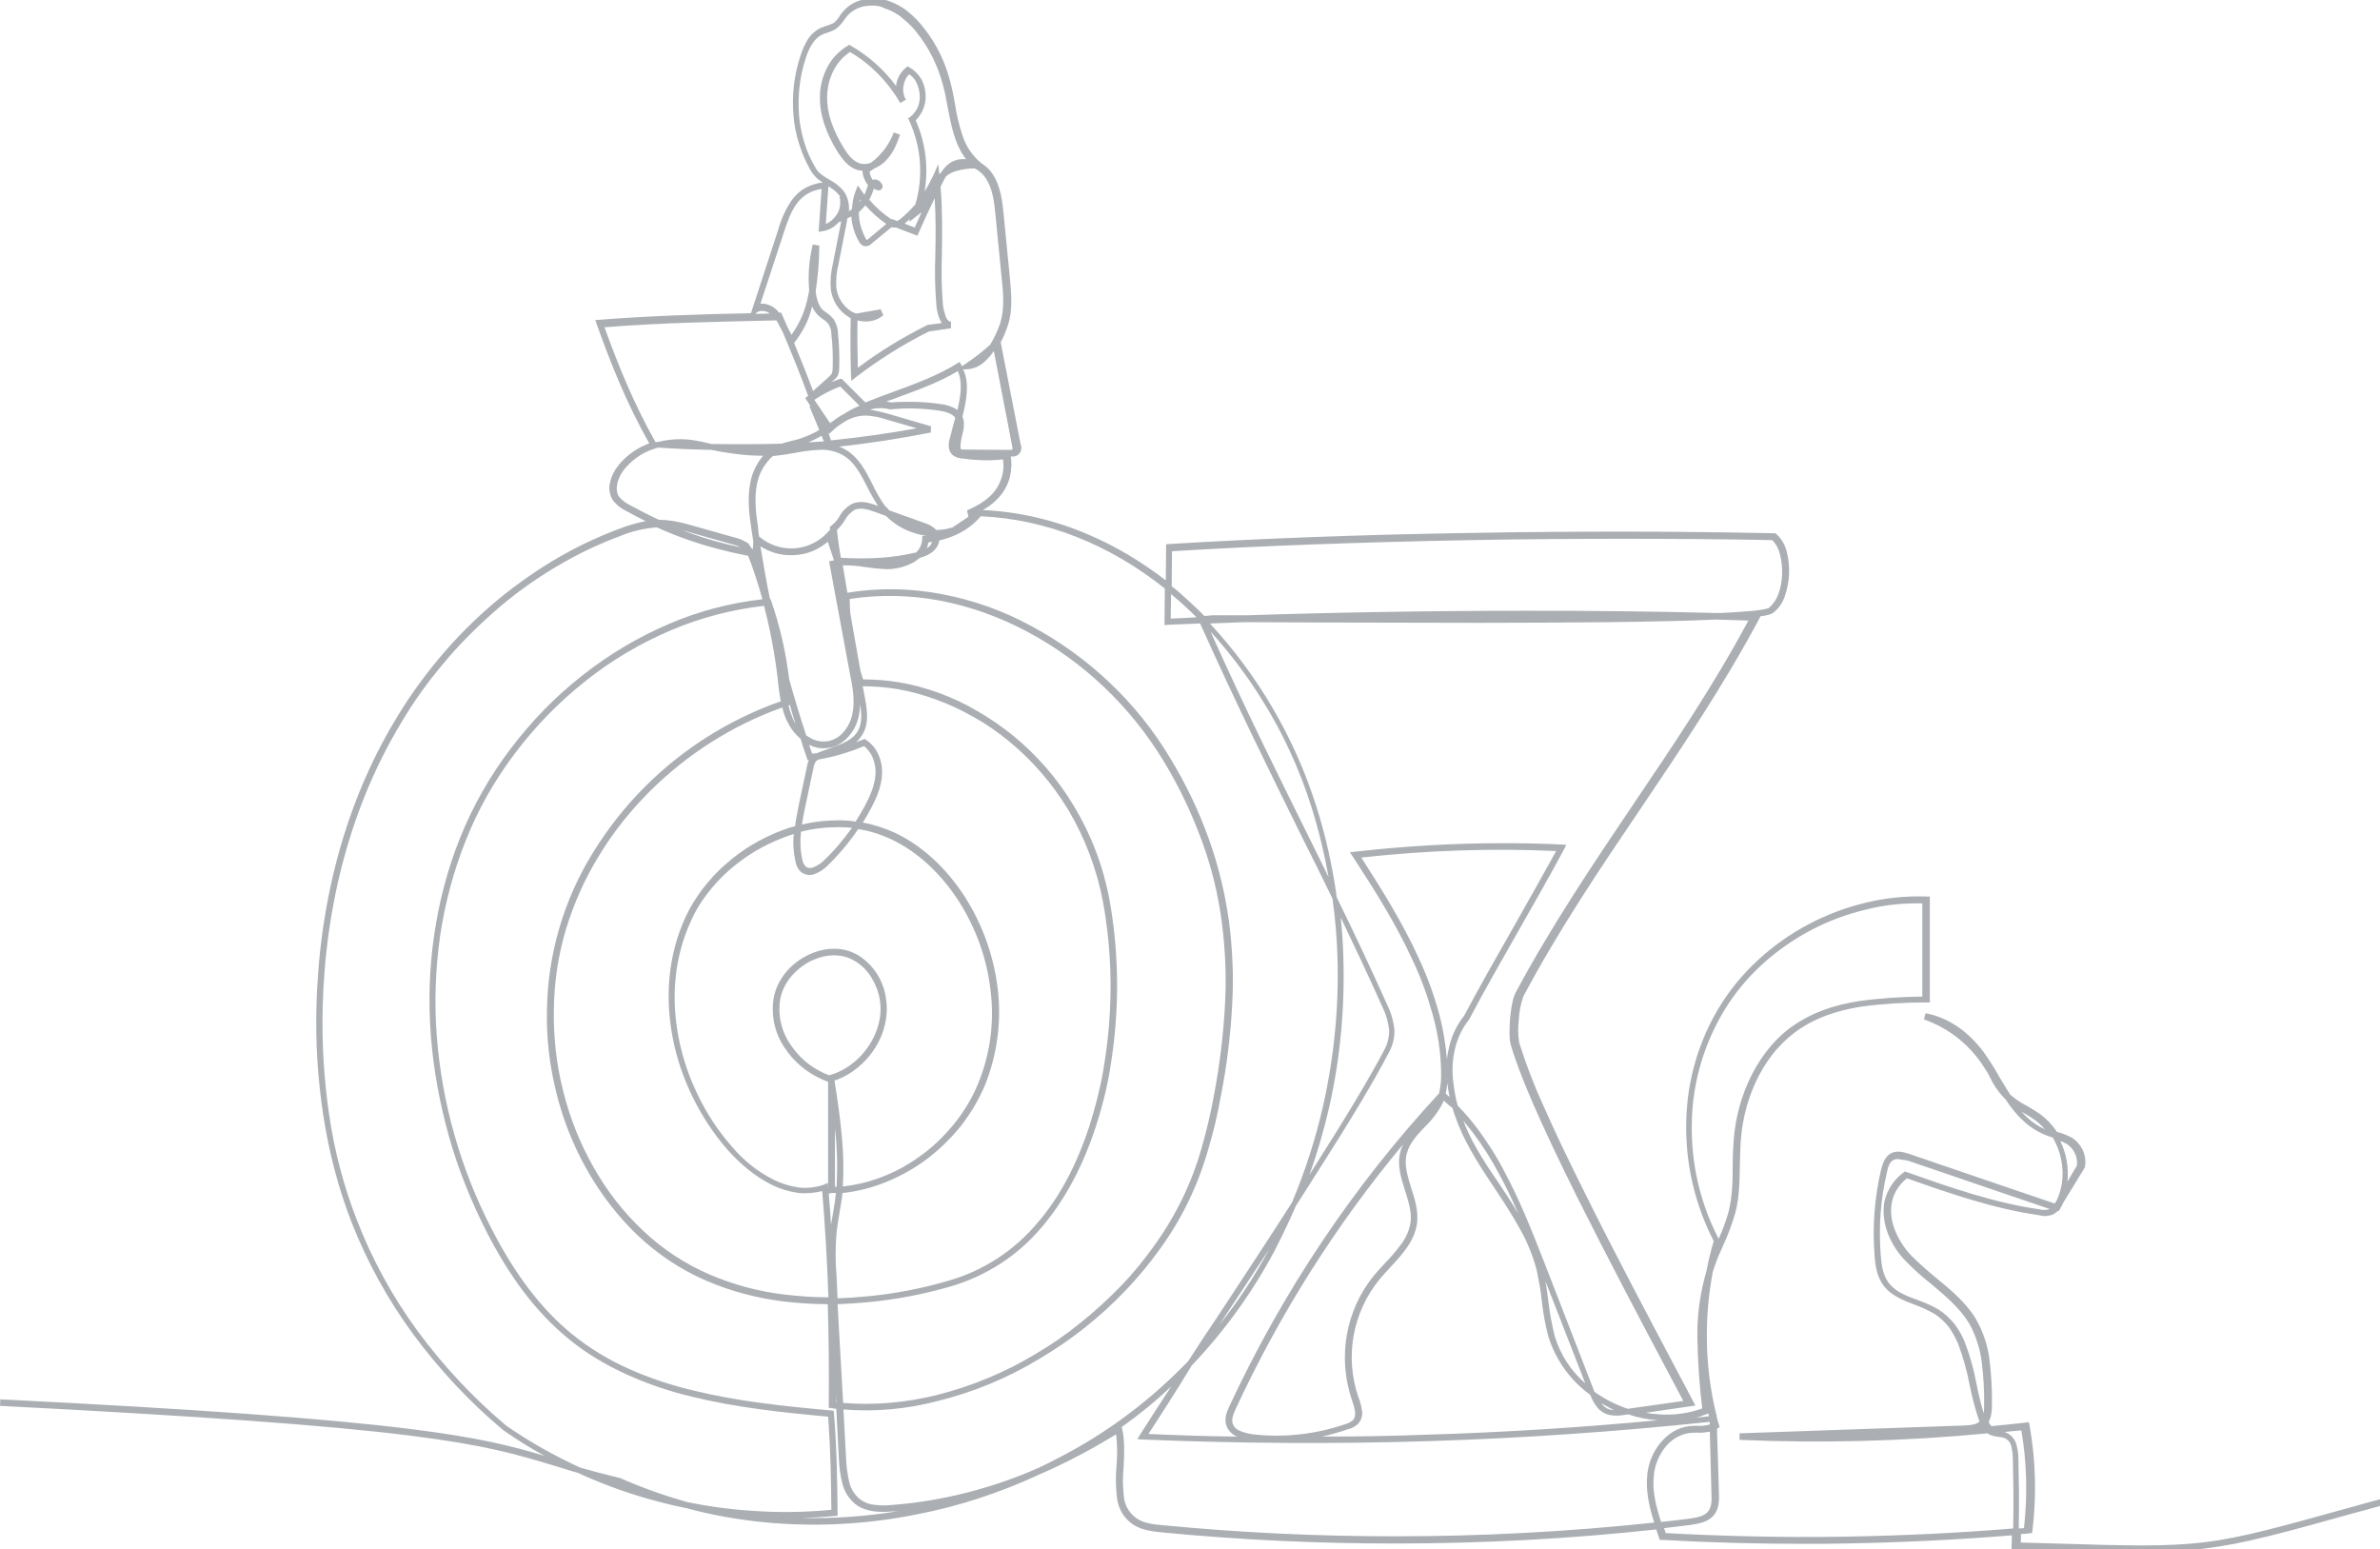 <?xml version="1.0" encoding="UTF-8"?> <!-- Generator: Adobe Illustrator 27.1.1, SVG Export Plug-In . SVG Version: 6.00 Build 0) --> <svg xmlns="http://www.w3.org/2000/svg" xmlns:xlink="http://www.w3.org/1999/xlink" version="1.1" id="Layer_1" x="0px" y="0px" viewBox="0 0 728 473.8" style="enable-background:new 0 0 728 473.8;" xml:space="preserve"> <style type="text/css"> .st0{fill:#ABAFB3;} </style> <path id="Path_305_-_Outline" class="st0" d="M654.7,474.9c-7.1,0-15.6-0.3-26.9-0.6c-3.6-0.1-7.3-0.2-11.5-0.3l-1,0l0-1 c0-1.2,0.1-2.3,0.1-3.4c-17,1.4-34.2,2.2-51.2,2.5c-4.1,0.1-8.1,0.1-12.2,0.1c-14.6,0-29.2-0.4-43.6-1.2l-0.7,0l-0.2-0.6 c-0.3-0.9-0.6-1.7-0.9-2.6c-26.5,2.9-53.2,4.3-79.9,4.3c-23.8,0-47.6-1.1-71.3-3.4c-2.7-0.3-6.1-0.6-8.8-2.4 c-2.7-1.8-4.4-4.6-4.9-7.8c-0.4-3.3-0.5-6.6-0.2-9.9c0.3-3.3,0.3-6.6-0.1-9.9c-7.5,4.6-15.2,8.7-23.3,12.2 c-12,5.6-24.7,9.8-37.7,12.3c-15.4,3.1-31.1,3.9-46.7,2.4c-8-0.8-16-2.2-23.7-4.3c-2.6-0.5-5.2-1.1-7.8-1.8 c-8.7-2.2-17.1-5.2-25.2-8.9l-0.2-0.1c-2.6-0.7-4.9-1.5-7.3-2.2c-11.2-3.4-20.9-6.3-44.1-9.2c-25.3-3.2-65.1-6-125.4-9.1l0.1-2 c60.3,3,100.2,5.9,125.6,9.1c20.9,2.6,30.9,5.2,40.9,8.2c-4.4-2.4-8.6-5-12.7-7.9l0,0l0,0c-10.3-8.6-19.5-18.5-27.5-29.3 c-7.8-10.6-14.2-22.3-19-34.6c-4-10.4-6.8-21.2-8.5-32.3c-1.7-11-2.4-22.2-2.1-33.3c0.8-32.3,9-62.5,24-87.5 c3.9-6.6,8.4-12.9,13.3-18.8c4.9-5.9,10.3-11.4,16.1-16.4c5.8-5,12-9.5,18.6-13.5c6.6-4,13.5-7.3,20.7-10c2.6-1,5.3-1.8,8-2.3 c-2.1-1-4.1-2.1-6.1-3.2c-1.5-0.7-2.7-1.7-3.8-3c-1.1-1.6-1.5-3.7-1-5.6c0.4-1.9,1.3-3.7,2.5-5.2c2.5-3.1,5.7-5.4,9.5-6.8 c-7-12.3-11.9-24.8-16.1-36.5l-0.4-1.2l1.3-0.1c15.4-1.2,31-1.7,46.3-2l8.3-25.4c0.9-3.3,2.3-6.4,4.2-9.2c1.1-1.5,2.5-2.8,4.1-3.7 c1.7-0.9,3.5-1.5,5.4-1.7c-1.5-0.8-2.8-2.1-3.7-3.6c-1.5-2.6-2.7-5.4-3.6-8.3c-0.9-2.9-1.5-5.8-1.7-8.8c-0.5-6,0.2-12.1,2.1-17.9 c0.5-1.7,1.3-3.4,2.2-5c1-1.6,2.4-2.9,4.1-3.7c0.5-0.2,1.1-0.4,1.7-0.6c0.7-0.2,1.4-0.5,2.1-0.8c0.8-0.6,1.5-1.4,2-2.3 c0.3-0.5,0.7-1,1.1-1.4c1.6-1.9,3.9-3.1,6.3-3.6c2.4-0.5,4.9-0.4,7.3,0.4c2.3,0.8,4.4,1.9,6.2,3.4c1.8,1.5,3.5,3.2,4.9,5.1 c3.8,4.8,6.5,10.4,8,16.4c0.6,2.2,1,4.4,1.4,6.6c0.5,3.4,1.3,6.7,2.4,10c1,3,2.8,5.7,5.2,7.8l0.6,0.5c1.2,0.8,2.3,1.7,3.1,2.9 c2.7,3.8,3.2,8.7,3.6,12.6l1.9,19.4c0.4,4.6,1,9.8-0.6,14.6c-0.6,1.8-1.3,3.5-2.2,5.2l6.1,31.2c0.6,1.3,0,2.9-1.3,3.5 c-0.5,0.2-1,0.3-1.6,0.2h-0.1c0.3,1.9,0.2,3.9-0.2,5.9c-0.4,1.9-1.2,3.6-2.3,5.2c-1.6,2.2-3.7,4-6.1,5.3c11.1,0.5,22.1,3.1,32.3,7.5 c8.5,3.6,16.4,8.4,23.7,14l0.1-11l0.9-0.1c27.8-1.7,59.8-2.9,92.5-3.4c15.6-0.3,31.2-0.4,46.5-0.4c15.9,0,31.4,0.2,46.1,0.5l0.3,0 l0.3,0.2c1.6,1.4,2.7,3.3,3.2,5.3c1.2,4.6,1,9.4-0.6,13.9c-0.7,2-1.9,3.7-3.6,5c-0.5,0.3-1.4,0.7-3.8,1l-0.4,0.8 c-10.9,20.4-23.7,39.4-36.1,57.8c-12.4,18.3-25.2,37.3-36,57.6c-0.8,2.3-1.3,4.6-1.4,7c-0.3,2.4-0.3,4.8,0.1,7.2 c2.1,6.7,4.6,13.2,7.5,19.5c3.2,7.3,7.4,16.1,12.5,26.3c9.3,18.8,19.9,38.7,28.3,54.6c1.8,3.3,3.4,6.5,4.9,9.3l0.7,1.3l-15.1,2.2 c1.4,0.3,2.7,0.4,4.1,0.5c4.4,0.3,8.9-0.3,13.1-1.8c-0.9-7.3-1.4-14.6-1.5-22c-0.1-6.8,0.9-13.6,2.8-20.1c0.6-3.1,1.3-6.1,2.2-9.1 c-5.8-11.3-8.7-23.8-8.4-36.5c0.2-12.5,3.8-24.8,10.3-35.4c3.3-5.3,7.3-10.1,11.9-14.3c9.2-8.4,20.5-14.4,32.7-17.3 c6.1-1.5,12.3-2.1,18.6-1.9l1,0l0,32.4l-1,0c-6.7,0-13.4,0.4-20.1,1.3c-7.3,1.2-13.3,3.3-18.2,6.5c-2.8,1.8-5.3,4-7.5,6.5 c-2.2,2.5-4,5.3-5.6,8.3c-3.1,6.1-4.9,12.7-5.4,19.4c-0.2,2.5-0.2,5-0.3,7.5c-0.1,4.9-0.1,10-1.4,14.9c-1,3.4-2.2,6.7-3.7,9.9 c-0.9,2-1.8,4-2.5,6.1c-0.3,0.7-0.5,1.4-0.7,2.1c-2.7,14.4-2.4,29.3,1.1,43.6l0.1,0l0,0.5c0.2,0.9,0.4,1.7,0.7,2.6l0.2,0.7l-0.6,0.4 c-0.1,0-0.1,0.1-0.2,0.1l0.6,19.5c0.1,2,0.1,5-1.6,7c-1.7,2-4.4,2.5-7,2.9c-2.7,0.3-5.4,0.7-8.2,1c0.2,0.5,0.4,1,0.5,1.5 c18.2,1,36.7,1.4,55,1.1c17-0.3,34.3-1.1,51.3-2.5c0.2-8.8,0-15.1-0.1-21.3c0-1.3-0.2-2.6-0.5-3.9c-0.2-1-0.9-1.9-1.9-2.4 c-0.6-0.2-1.3-0.4-1.9-0.4c-0.9-0.1-1.8-0.3-2.6-0.6c-0.3-0.1-0.6-0.3-0.8-0.5c-25.2,2.4-50.6,3.1-75.9,2l0-2l68.7-2.4 c1.9-0.1,3.6-0.2,4.7-1.2c-0.1-0.3-0.2-0.5-0.3-0.8c-1.1-3.4-2-6.8-2.7-10.3c-0.8-4.3-2-8.5-3.5-12.6c-0.8-1.8-1.7-3.6-2.9-5.2 c-1.2-1.6-2.7-2.9-4.3-4c-1.9-1.1-3.9-2-6-2.8c-3.7-1.4-7.4-2.8-9.8-6.1c-1.9-2.7-2.4-5.9-2.6-9.1c-0.7-8.8,0-17.6,2-26.2 c0.5-1.9,1.2-4,3.1-5c1.8-0.9,3.9-0.3,5.7,0.3l28.4,9.7l15.9,5.4c0.1-0.2,0.3-0.4,0.4-0.6l0.3-0.5c0.7-1.6,1.2-3.3,1.5-5 c0.7-4.9-0.3-9.8-2.8-14.1c-0.5-0.1-1.1-0.3-1.6-0.5c-2.7-1-5.1-2.5-7.2-4.4c-2.1-1.9-3.9-4.1-5.4-6.4c-0.1-0.2-0.2-0.4-0.4-0.5 c-0.1-0.1-0.2-0.2-0.3-0.3c-1.8-1.9-3.3-4.1-4.4-6.5c-0.4-0.8-0.9-1.7-1.4-2.4c-4.3-7-10.9-12.4-18.7-15.1l0.5-1.9 c6.8,1.3,12.8,5.3,17.7,11.8c1.8,2.5,3.5,5.2,5,7.9c1,1.7,2.1,3.5,3.2,5.2c1.6,1.4,3.4,2.6,5.2,3.5c1.4,0.8,2.7,1.6,4,2.5 c2,1.5,3.7,3.3,5.1,5.4c1.6,0.4,3.1,1,4.6,1.8c2.9,1.9,4.5,5.3,4,8.7l0,0.2l-0.1,0.2l-6.6,10.8c-0.3,0.7-0.6,1.3-1,1.9l-0.4,0.7 l-0.3-0.1c-0.4,0.4-0.8,0.7-1.3,1c-1.4,0.6-2.9,0.7-4.3,0.3c-14-2-27.5-6.7-40.5-11.3c-2.8,2.2-4.6,5.4-4.8,8.9 c-0.2,2.7,0.4,5.4,1.5,7.8c1.1,2.5,2.7,4.9,4.6,6.9c2.4,2.4,5,4.7,7.7,6.9c4.5,3.7,9.2,7.6,12.2,12.7c2.2,3.9,3.6,8.2,4.1,12.6 c0.5,4.4,0.8,8.8,0.7,13.3c0.1,1.9-0.2,3.8-1,5.5c0.2,0.4,0.5,0.8,0.8,1.2c3.5-0.3,7.1-0.7,10.6-1.1l0.9-0.1l0.2,0.9 c1.9,10.6,2.2,21.5,0.9,32.2l-0.1,0.8l-0.8,0.1c-0.9,0.1-1.7,0.2-2.6,0.2c0,0.8,0,1.7-0.1,2.6c3.7,0.1,7.2,0.2,10.5,0.3 c22.8,0.7,34.3,1,45.8-0.4s23.1-4.7,46.2-11.1c2.4-0.7,5-1.4,7.7-2.1l0.5,1.9c-2.7,0.7-5.2,1.5-7.7,2.1 c-23.2,6.5-34.9,9.7-46.5,11.1C667.5,474.7,661.1,475,654.7,474.9z M343.1,436.5l0.1,0.3c0.9,3.7,0.7,7.8,0.5,11.8 c-0.3,3.1-0.3,6.3,0.1,9.4c0.3,2.7,1.8,5,4,6.5c2.3,1.5,5.4,1.8,7.9,2c23.6,2.3,47.4,3.4,71.1,3.4c26.5,0,52.9-1.4,79.2-4.2 c-1.5-4.7-2.7-9.8-2.1-14.9c0.4-3.5,1.8-6.8,4-9.5c1.1-1.3,2.4-2.5,3.9-3.4c1.5-0.9,3.2-1.5,4.9-1.7c0.9-0.1,1.7-0.1,2.6-0.1 c1.3,0.1,2.5-0.1,3.7-0.4l0-0.8c-28.5,3-57.4,5-86.1,5.9c-29,0.9-58.4,0.7-87.3-0.5l-1.7-0.1l0.9-1.5c2.9-4.6,6.1-9.5,9.5-14.7 C353.4,428.7,348.4,432.7,343.1,436.5z M613.2,438c0.2,0.1,0.5,0.2,0.7,0.3c1.4,0.7,2.5,2,2.9,3.6c0.4,1.4,0.6,2.9,0.6,4.5 c0.1,6.1,0.3,12.4,0.1,21.1l1.6-0.1c1.1-9.9,0.9-20-0.8-29.9C616.6,437.6,614.9,437.8,613.2,438L613.2,438z M523,437.9 c-1.2,0.2-2.5,0.4-3.8,0.3c-0.8,0-1.6,0-2.4,0.1c-2.9,0.4-5.6,2-7.4,4.3c-1.9,2.4-3.2,5.4-3.5,8.5c-0.6,4.9,0.7,9.8,2.2,14.4 c2.9-0.3,5.7-0.6,8.6-1c2.2-0.3,4.5-0.7,5.7-2.1c1.2-1.4,1.2-3.5,1.1-5.7L523,437.9z M245.3,464.3c9.9,0.2,19.8-0.5,29.5-2.1 c-0.6,0.1-1.2,0.1-1.8,0.1c-3.8,0.3-7.8,0.2-10.9-1.9c-2.2-1.6-3.7-3.9-4.4-6.5c-0.7-2.6-1-5.2-1.1-7.8l-0.8-15.2 c-0.5,0-0.9-0.1-1.4-0.2l-0.9-0.1l0-0.9c0.1-10.2,0-20.5-0.3-30.8c-4.4,0-8.9-0.3-13.3-0.8c-8.2-1-16.3-3.1-23.9-6.4 c-7.7-3.3-14.7-8-20.8-13.7c-6.2-5.9-11.4-12.7-15.6-20.1c-4.2-7.4-7.4-15.4-9.4-23.6c-2.1-8.3-3.1-16.8-2.9-25.3 c0.1-8.5,1.4-17,3.8-25.2c2.4-8.2,5.9-16,10.4-23.2c4.5-7.3,9.8-14,15.8-20c11.7-11.7,25.9-20.6,41.5-26.1c-0.3-1.9-0.6-3.8-0.8-5.6 c0-0.4-0.1-0.8-0.1-1.2c-0.9-7.6-2.3-15.1-4.2-22.4c-9.7,1.1-19.3,3.6-28.3,7.4c-9.4,4-18.3,9.2-26.3,15.6 c-8.1,6.4-15.3,13.8-21.5,22c-6.2,8.2-11.3,17.1-15.1,26.7c-3.8,9.5-6.4,19.3-7.9,29.4c-1.4,10.1-1.8,20.3-1,30.5 c0.8,10.2,2.6,20.4,5.4,30.2c2.8,9.9,6.6,19.5,11.3,28.6c7.2,14.1,15.3,24.7,24.6,32.3c5.3,4.3,11.2,7.9,17.5,10.7 c6.3,2.8,12.9,5,19.7,6.6c13.4,3.3,27.6,4.8,42.1,6.1l0.8,0.1l0.1,0.8c0.9,11.4,1,21.1,1.1,30.4l0,0.9l-0.9,0.1 C252.1,464,248.7,464.2,245.3,464.3z M210.5,459.5c6,1.2,12.1,2.1,18.3,2.5c8.5,0.7,17,0.6,25.5-0.2c-0.1-8.8-0.2-17.9-1-28.5 c-14.3-1.3-28.3-2.8-41.6-6.1c-6.9-1.6-13.6-3.9-20-6.8c-6.4-2.9-12.5-6.5-17.9-11c-9.6-7.8-17.8-18.6-25.1-32.9 c-4.7-9.3-8.6-19-11.4-29c-2.8-10-4.7-20.3-5.5-30.6c-0.8-10.3-0.5-20.7,1-30.9c1.5-10.2,4.1-20.3,8-29.9 c3.9-9.7,9.1-18.8,15.4-27.1c6.3-8.3,13.6-15.9,21.8-22.3c8.2-6.5,17.1-11.8,26.7-15.9c9.1-3.9,18.7-6.4,28.5-7.5 c-1-3.7-2.2-7.4-3.5-11.1c-0.3-0.8-0.6-1.5-0.9-2.2c-6.2-1.2-12.4-2.8-18.4-4.9c-3.2-1.1-6.4-2.4-9.5-3.8c-3.7,0.3-7.4,1.1-10.8,2.5 c-7.1,2.6-13.9,5.9-20.4,9.8c-6.5,3.9-12.6,8.3-18.3,13.3c-5.7,5-11.1,10.4-15.9,16.2c-4.9,5.8-9.3,12-13.1,18.5 c-14.8,24.7-22.9,54.6-23.7,86.5c-0.3,11,0.4,22.1,2,33c1.6,10.9,4.4,21.6,8.4,31.9c4.7,12.2,11,23.7,18.7,34.2 c7.9,10.7,17,20.4,27.1,28.9c7.1,4.9,14.7,9.2,22.6,12.8c3.5,1,7.3,2,11.8,3.1l0.1,0l0.1,0C196.3,455,203.3,457.5,210.5,459.5 L210.5,459.5z M258,431.1l0.8,14.9c0.1,2.5,0.4,4.9,1,7.4c0.5,2.2,1.8,4.1,3.6,5.4c1.3,0.9,2.8,1.4,4.4,1.5c1.7,0.2,3.4,0.2,5.2,0 c15.4-1.2,30.5-5.1,44.6-11.3c2.2-1,4.3-2.1,6.4-3.2c13.8-7.1,26.3-16.3,37.3-27.3c0.7-0.7,1.4-1.4,2.1-2.1 c3.1-4.8,6.3-9.7,9.7-14.7c7.4-11.3,15-22.8,22.1-33.9c4-9.5,7.2-19.4,9.5-29.5c3.4-15.1,4.9-30.5,4.4-45.9 c-0.2-5.8-0.7-11.7-1.5-17.5c-3-6.2-6.1-12.5-9.3-18.8c-9.7-19.7-19.8-40-31.2-65.4c-3.3,0.1-6.6,0.3-9.8,0.4l-1.1,0.1l0.1-11.2 c-17.1-13.6-36.4-21.2-56.3-22.1c-2,2.4-4.6,4.3-7.4,5.6c-1.7,0.8-3.5,1.4-5.3,1.8c0,0.1,0,0.1,0,0.2c-0.2,1.1-0.8,2.1-1.6,2.9 c-1.2,1.1-2.7,1.8-4.3,2.2c-0.5,0.4-1.1,0.8-1.6,1.2c-2.6,1.5-5.6,2.3-8.6,2.3c-2.1-0.1-4.1-0.3-6.2-0.6c-2.4-0.4-4.8-0.6-7.2-0.6 c0.5,2.8,0.9,5.6,1.4,8.4c9.6-1.6,19.3-1.4,28.8,0.4c9.6,1.8,18.9,5.1,27.5,9.8c17.5,9.4,32.2,23.3,42.4,40.3 c4.8,7.9,8.8,16.2,11.9,24.9c2.9,8.1,4.9,16.4,6.1,24.9c1.1,8.5,1.5,17.2,1,25.8c-0.5,9.2-1.6,18.4-3.4,27.5c-1,5.7-2.3,11.3-4,16.9 c-3.1,10.8-8,21-14.6,30.1c-3.2,4.5-6.8,8.8-10.6,12.8c-3.9,4.1-8.1,7.9-12.5,11.4c-4.4,3.5-9.1,6.7-14,9.6 c-9.6,5.8-20,10.1-30.9,12.8C277.5,431,267.7,431.9,258,431.1L258,431.1z M441.6,336.6c-0.1,0.3-0.2,0.6-0.3,0.8 c-1.4,2.7-3.2,5.1-5.4,7.2c-2.5,2.6-4.8,5.1-5.6,8.3c-0.9,3.4,0.3,6.9,1.4,10.6c1.1,3.3,2.1,6.7,1.8,10.2c-0.6,5.7-4.5,9.9-8.3,14 c-1.1,1.2-2.3,2.5-3.3,3.7c-8.2,10.1-10.6,23.7-6.4,35.9c0.5,1.3,0.9,2.7,1.1,4.1c0.3,1.5-0.2,3.1-1.3,4.2c-0.8,0.7-1.8,1.3-2.8,1.5 c-2.7,0.9-5.4,1.7-8.1,2.3c10.9,0,21.7-0.2,32.5-0.6c23.3-0.7,46.9-2.2,70.2-4.4c-3.1-0.2-6.1-0.8-9-1.8l-0.7,0.1 c-1.8,0.3-4.4,0.6-6.5-0.4c-2.3-1.1-3.5-3.3-4.5-5.7c-6-4.3-10.4-10.5-12.7-17.5c-1-3.7-1.7-7.5-2.1-11.3c-0.3-3.1-0.9-6.1-1.5-9.1 c-1.2-4.6-3-9.1-5.4-13.2c-2.3-4.2-5.1-8.4-7.8-12.5c-2.5-3.7-5-7.5-7.2-11.5c-1.8-3.2-3.4-6.6-4.6-10.1c-0.3-0.8-0.6-1.7-0.8-2.5 C443.4,338.3,442.5,337.4,441.6,336.6L441.6,336.6z M351.3,438.6c9,0.4,18,0.7,27.1,0.8c-1.7-0.7-2.9-2-3.4-3.8 c-0.5-1.9,0.3-3.9,1.1-5.6c16.3-35,37.9-67.3,64.1-95.6c0.5-2.2,0.7-4.5,0.6-6.8c-0.1-5.9-1-11.7-2.6-17.4 c-1.6-5.7-3.6-11.3-6.2-16.7c-4.9-10.7-11.1-20.6-18.2-31.5l-0.9-1.3l1.6-0.2c15-1.7,30.1-2.6,45.1-2.6c6,0,12,0.1,17.9,0.4l1.6,0.1 l-0.7,1.4c-4.6,8.6-9.5,17.1-14.2,25.4c-5.2,9.1-10.1,17.7-14.7,26.4l0,0.1l-0.1,0.1c-2.1,2.6-3.5,5.6-4.3,8.8 c-0.8,3.3-1,6.7-0.6,10.1c0.3,2.5,0.7,5.1,1.4,7.5c2.2,2.2,4.2,4.6,6.1,7.1c3,4.1,5.8,8.4,8.1,12.9c4.7,8.7,8.3,17.8,12.3,28 l15.2,39.2l0.1,0.3c3.1,2.2,6.6,4,10.2,5.2l17-2.4c-1.3-2.5-2.8-5.2-4.3-8.1c-8.5-16-19-35.9-28.4-54.7 c-11.1-22.3-17.6-37.4-20.1-46.2c-0.5-1.7-0.4-5.2-0.2-7.9c0.1-1.3,0.6-5.9,1.6-7.8c10.9-20.4,23.7-39.4,36.1-57.8 c12.1-17.9,24.6-36.4,35.2-56.2c-3.3-0.1-6.7-0.2-10.1-0.3c-7.9,0.4-18.5,0.6-32.4,0.8c-12.3,0.1-25.9,0.2-39.9,0.2 c-16,0-32.4-0.1-47.7-0.1c-8.4,0-16.5-0.1-23.9-0.1c-3.6,0.1-7.2,0.3-10.7,0.4c14.8,16,25.9,35,32.5,55.8c2.9,9.1,5,18.5,6.3,28 c5.3,10.8,10.4,21.6,15.5,33c1.1,2.2,1.8,4.7,2.1,7.1c0.2,2.5-0.4,5-1.6,7.2c-4.4,8.5-11.5,20.4-21.8,36.5c-2.2,3.4-4.4,7-6.7,10.5 c-2,4.7-4.2,9.2-6.5,13.7c-6.8,12.8-15.4,24.7-25.4,35.2C360,425.2,355.4,432.2,351.3,438.6z M429.2,350 c-20.5,24.6-37.7,51.8-51.2,80.9c-0.7,1.5-1.3,3-1,4.3c0.3,1.1,1.1,2,2.2,2.4c1.3,0.6,2.6,0.9,4,1.1c9.6,1.1,19.4,0,28.6-3.2 c0.7-0.2,1.4-0.6,2-1.1c1.3-1.3,0.6-3.7-0.3-6.3c-4.4-12.9-1.9-27.3,6.7-37.9c1.1-1.3,2.3-2.6,3.4-3.8c1.9-1.9,3.6-4,5.2-6.1 c1.4-2,2.4-4.3,2.7-6.7c0.3-3.1-0.7-6.2-1.7-9.4c-1.2-3.8-2.5-7.7-1.5-11.7C428.5,351.6,428.8,350.8,429.2,350z M522.5,432.3 l-0.7,0.3c-1,0.4-1.9,0.7-2.9,1c1.3-0.1,2.5-0.3,3.8-0.4C522.7,432.8,522.6,432.5,522.5,432.3L522.5,432.3z M580.4,354.5 c-0.4,0-0.9,0.1-1.2,0.3c-1.2,0.6-1.7,2.1-2,3.7c-2,8.4-2.6,17-1.9,25.6c0.2,2.9,0.7,5.9,2.3,8.1c2,2.8,5.3,4.1,8.9,5.4 c2.2,0.8,4.4,1.7,6.4,2.9c1.9,1.2,3.5,2.7,4.9,4.4c1.3,1.7,2.4,3.6,3.2,5.6c1.6,4.2,2.8,8.5,3.6,12.9c0.6,3,1.3,6,2.2,8.9 c0.1-0.8,0.1-1.6,0.1-2.5c0.1-4.3-0.2-8.7-0.7-13c-0.5-4.2-1.8-8.2-3.8-11.9c-2.9-4.8-7.2-8.4-11.7-12.2c-2.8-2.2-5.4-4.5-7.9-7.1 c-2.1-2.2-3.8-4.7-5-7.5c-1.2-2.8-1.8-5.8-1.6-8.8c0.1-2,0.7-3.9,1.7-5.7c1.1-2,2.6-3.7,4.4-5l0.4-0.3l0.5,0.2 c13.1,4.6,26.7,9.4,40.7,11.4c1,0.3,2.1,0.2,3.1-0.1l-15-5.1l-28.4-9.7C582.3,354.8,581.4,354.6,580.4,354.5L580.4,354.5z M489.8,429.2c0.5,0.7,1.1,1.2,1.8,1.6c0.7,0.3,1.4,0.5,2.1,0.5c-0.3-0.1-0.7-0.3-1-0.5C491.8,430.3,490.8,429.8,489.8,429.2 L489.8,429.2z M257.9,429.1c9.6,0.8,19.3-0.1,28.6-2.4c10.7-2.7,20.9-6.9,30.3-12.6c4.8-2.8,9.4-6,13.7-9.5 c4.3-3.4,8.4-7.2,12.3-11.2c3.8-3.9,7.2-8.1,10.4-12.6c6.4-8.9,11.3-18.9,14.3-29.5c1.6-5.5,2.9-11.1,3.9-16.7 c1.7-9,2.8-18.1,3.3-27.3c0.5-8.5,0.1-17-1-25.4c-1.1-8.4-3.1-16.6-6-24.5c-3.1-8.5-7-16.8-11.7-24.5 c-10.1-16.7-24.4-30.4-41.6-39.6c-8.4-4.5-17.5-7.8-26.9-9.6c-9.1-1.7-18.4-1.9-27.6-0.5c0,1.5,0.1,2.9,0.2,4.4 c1,5.9,2.1,11.8,3.1,17.6c0.3,0.9,0.5,1.7,0.8,2.6c3.7,0,7.5,0.3,11.1,0.9c4.1,0.7,8.1,1.8,12,3.2c4.1,1.5,8,3.3,11.7,5.5 c3.9,2.2,7.6,4.8,11.1,7.6c7.3,6,13.6,13.2,18.5,21.4c5.4,8.9,9.1,18.7,11,28.9c2,11.2,2.7,22.6,2.1,34c-0.3,6-1,12.1-2,18 c-1,6-2.5,11.8-4.4,17.6c-4,12.1-9.5,22.3-16.4,30.4c-7.3,8.7-17,15-28,18.2c-8.3,2.4-16.7,4-25.3,4.8c-3.1,0.3-6.2,0.5-9.2,0.6 L257.9,429.1z M255.7,428.9l0.1,0l-0.1-2.3C255.7,427.4,255.7,428.2,255.7,428.9L255.7,428.9z M472.7,391.8c0.4,2,0.6,4,0.9,6 c0.4,3.7,1.1,7.4,2,11c1.7,5.5,4.9,10.5,9.3,14.3L472.7,391.8z M388.2,382.1c-4.5,6.9-9.1,13.9-13.7,20.8l-1.6,2.4 C378.7,398.1,383.8,390.3,388.2,382.1L388.2,382.1z M239.3,216.4c-15.2,5.4-29,14.2-40.5,25.6c-5.9,5.9-11.2,12.5-15.5,19.6 c-4.4,7.1-7.8,14.8-10.2,22.7c-2.4,8-3.6,16.3-3.7,24.7c-0.1,8.4,0.8,16.7,2.9,24.8c2,8.1,5.1,15.9,9.2,23.1 c4.1,7.3,9.2,13.9,15.3,19.6c5.9,5.6,12.8,10.1,20.2,13.3c7.5,3.2,15.3,5.3,23.4,6.2c4.3,0.5,8.6,0.8,13,0.8 c-0.4-10.9-1-21.7-1.9-32.5c-2.3,0.6-4.8,0.8-7.2,0.6c-2.8-0.4-5.6-1.2-8.2-2.5c-2.6-1.3-5.1-2.9-7.4-4.8c-2.3-1.9-4.4-3.9-6.3-6.1 c-4.2-4.8-7.7-10.2-10.5-15.9c-2.8-5.7-4.9-11.8-6.1-18c-1.2-6.2-1.6-12.5-1-18.8c0.6-6.3,2.2-12.4,4.8-18.1c1.4-3.1,3.2-6,5.3-8.8 c2.1-2.7,4.4-5.3,7-7.5c5.1-4.6,11.1-8.1,17.5-10.5c1.3-0.5,2.5-0.9,3.8-1.2c0.3-2.4,0.8-4.7,1.2-6.8l2.4-11.3 c0.1-0.7,0.3-1.4,0.6-2.1l-0.4,0l-0.2-0.7c-0.7-1.9-1.3-3.8-1.9-5.8c-1.5-1.3-2.8-2.8-3.7-4.6C240.3,219.9,239.7,218.2,239.3,216.4z M257.7,364.9c-0.1,1-0.2,2-0.4,2.9c-0.2,1.2-0.4,2.5-0.6,3.7c-0.3,1.8-0.6,3.6-0.8,5.4c-0.4,4.5-0.4,9,0,13.5l0.3,6.7 c3-0.1,6-0.3,9.1-0.6c8.4-0.8,16.8-2.4,24.9-4.8c10.5-3,19.9-9.1,27-17.5c6.8-7.8,12.1-17.8,16-29.7c1.8-5.7,3.3-11.4,4.3-17.3 c1-5.9,1.7-11.8,2-17.8c0.6-11.2-0.1-22.4-2.1-33.5c-1.9-10-5.5-19.6-10.7-28.3c-4.8-7.9-10.9-15-18.1-20.9c-3.4-2.8-7-5.3-10.8-7.4 c-3.7-2.1-7.5-3.9-11.4-5.3c-3.8-1.4-7.7-2.5-11.7-3.2c-3.6-0.6-7.2-0.9-10.8-0.9l0.7,3.7c0.7,3.9,1.2,7.7-0.7,10.9 c-0.5,0.9-1.2,1.8-2,2.5c0.7-0.3,1.4-0.5,2.1-0.8l0.5-0.2l0.4,0.3c1.7,1.1,3,2.7,3.8,4.5c0.8,1.8,1.2,3.8,1.1,5.8 c-0.1,4.1-1.9,7.9-3.4,10.7c-0.8,1.5-1.6,2.9-2.5,4.3c3.4,0.6,6.7,1.7,9.8,3.1c8.3,3.9,15.7,10.7,21.5,19.7 c5.4,8.5,8.8,18.1,10,28.1c1.2,10-0.2,20.1-3.9,29.4c-2,4.7-4.6,9-7.7,12.9c-3.2,3.9-6.9,7.4-11,10.4c-4.1,2.9-8.6,5.3-13.3,7 C265.5,363.6,261.6,364.5,257.7,364.9z M586.4,276.3c-5.3,0-10.5,0.6-15.6,1.9C558.9,281,548,286.8,539,295 c-4.5,4.1-8.3,8.7-11.5,13.9c-6.3,10.4-9.8,22.3-10,34.4c-0.3,12.4,2.5,24.6,8.2,35.6c1.2-2.6,2.2-5.3,3-8.1 c1.2-4.7,1.3-9.6,1.3-14.4c0-2.5,0.1-5.1,0.3-7.6c0.5-7,2.4-13.9,5.6-20.2c1.6-3.1,3.5-6,5.8-8.7c2.3-2.7,4.9-5,7.9-6.9 c5.2-3.4,11.4-5.6,19-6.8c6.4-0.9,12.9-1.3,19.4-1.4l0-28.5C587.4,276.3,586.9,276.3,586.4,276.3z M253.5,365.1 c0.3,3.2,0.5,6.3,0.7,9.5c0.2-1.2,0.4-2.3,0.6-3.5c0.2-1.2,0.4-2.4,0.6-3.7c0.1-0.8,0.2-1.6,0.3-2.5c-0.4,0-0.9,0-1.3,0L253.5,365.1 z M447.6,342.8c1.1,2.8,2.3,5.4,3.8,8c2.2,3.9,4.7,7.7,7.2,11.3c2,3,4,6,5.8,9.1c-1.8-4.2-3.7-8.2-5.9-12.2c-2.3-4.4-5-8.6-8-12.6 C449.6,345.2,448.6,344,447.6,342.8z M253.2,361.8l0.1,1.3l0,0.2l0-32.4c-2.4-0.9-4.7-2.1-6.8-3.6c-2.3-1.7-4.3-3.7-5.9-6 c-3.4-4.5-4.8-10.1-4-15.7c0.9-5.7,5-10.9,10.8-13.6c2.3-1.1,4.9-1.8,7.5-1.8c2.6-0.1,5.2,0.6,7.5,1.9c4.7,2.9,7.9,7.8,8.6,13.3 c1.7,10.5-5.3,21.5-15.7,25.1v0.3c0.9,5.6,1.8,11.8,2.3,17.9c0.4,4.7,0.5,9.5,0.2,14.2c3.6-0.4,7.2-1.2,10.6-2.4 c4.6-1.6,8.9-3.9,12.8-6.7c4-2.8,7.5-6.2,10.6-10c3.1-3.8,5.6-8,7.4-12.4c3.7-9,5-18.8,3.8-28.4c-1.1-9.7-4.4-19-9.7-27.3 c-5.6-8.7-12.7-15.2-20.7-19c-3.2-1.5-6.6-2.6-10.1-3.1c-2.7,4-5.9,7.8-9.4,11.2c-1,1-2.3,1.9-3.6,2.4c-1.4,0.7-3.1,0.5-4.4-0.4 c-1-0.9-1.6-2.1-1.8-3.4c-0.6-2.7-0.8-5.5-0.5-8.3c-1,0.3-1.9,0.6-2.9,1c-6.2,2.3-11.9,5.7-16.9,10.1c-2.5,2.2-4.7,4.6-6.7,7.2 c-2,2.6-3.7,5.4-5,8.4c-4.9,10.7-6.2,23-3.7,35.7c1.2,6.1,3.2,12,5.9,17.5c2.7,5.6,6.1,10.8,10.2,15.5c3.6,4.3,8,7.9,13.1,10.4 c2.4,1.2,4.9,1.9,7.5,2.3c2.5,0.3,5.1,0,7.6-0.8L253.2,361.8z M255.4,345.1l0,17.9c0.2,0,0.3,0,0.5,0 C256.2,357,256.1,351,255.4,345.1L255.4,345.1z M630.2,349c1.9,3.8,2.6,8.1,2.2,12.4l2.9-4.9c0.3-2.6-0.9-5.1-3.1-6.6 C631.6,349.6,630.9,349.2,630.2,349L630.2,349z M410.1,280.6c0.4,3.9,0.7,7.9,0.8,11.9c0.5,15.6-0.9,31.2-4.4,46.5 c-1.6,6.9-3.6,13.8-6,20.4c0.4-0.7,0.9-1.4,1.3-2.1c10.2-16,17.3-27.9,21.7-36.3c1-1.9,1.5-4,1.4-6.2c-0.3-2.3-0.9-4.4-1.9-6.5 C418.7,298.7,414.4,289.6,410.1,280.6z M618.4,340.1c0.6,0.6,1.1,1.2,1.7,1.7c1.6,1.5,3.4,2.7,5.4,3.6c-0.9-1-1.8-1.9-2.9-2.7 c-1.2-0.9-2.5-1.7-3.8-2.4L618.4,340.1z M442.2,334.5c0.4,0.3,0.8,0.7,1.2,1c-0.3-1.4-0.5-2.8-0.7-4.2 C442.6,332.4,442.5,333.4,442.2,334.5L442.2,334.5z M255.2,292.2c-2.4,0-4.7,0.6-6.9,1.6c-2.5,1.2-4.6,2.9-6.4,5 c-1.7,2.1-2.9,4.5-3.3,7.2c-0.7,5,0.6,10.1,3.7,14.2c1.5,2.1,3.3,4,5.4,5.5c1.8,1.3,3.8,2.4,5.9,3.2l0.3-0.1 c2.5-0.7,4.8-1.9,6.8-3.5c2-1.5,3.7-3.4,5.1-5.5c1.4-2.1,2.4-4.4,3-6.8c0.6-2.4,0.7-4.9,0.3-7.3c-0.4-2.4-1.3-4.7-2.6-6.8 c-1.3-2.1-3-3.8-5.1-5C259.6,292.8,257.4,292.2,255.2,292.2z M416.4,262.3c6.5,10.1,12.7,20.1,17.4,30.4c2.6,5.5,4.7,11.2,6.3,17 c1.3,4.7,2.1,9.6,2.5,14.4c0.1-1.4,0.4-2.7,0.7-4c0.8-3.5,2.4-6.7,4.6-9.5c4.6-8.7,9.5-17.3,14.7-26.4c4.4-7.8,9-15.9,13.4-23.9 C456.1,259.4,436.2,260.1,416.4,262.3L416.4,262.3z M370.3,193.2c10.7,23.9,20.4,43.3,29.7,62.1c2.2,4.4,4.3,8.7,6.4,13 c-1.3-7.2-3-14.3-5.2-21.3c-3.7-11.8-8.9-23.1-15.5-33.5C381.2,206.3,376,199.5,370.3,193.2L370.3,193.2z M245,254.4 c-0.3,2.8-0.2,5.7,0.4,8.4c0.1,0.9,0.5,1.6,1.1,2.3c0.7,0.5,1.7,0.5,2.5,0.1c1.1-0.5,2.1-1.1,3-2c3.2-3,6-6.4,8.6-10 c-1.3-0.1-2.6-0.2-3.9-0.2C252.7,253,248.8,253.4,245,254.4z M250.4,232.3c-0.4,0.2-0.7,0.4-0.9,0.7c-0.4,0.6-0.6,1.3-0.7,2 l-2.4,11.3c-0.4,1.9-0.8,3.9-1.1,5.9c3.7-0.9,7.5-1.3,11.3-1.3c1.7,0,3.4,0.1,5.1,0.4c1-1.6,2-3.2,2.9-4.9c1.4-2.7,3.1-6.2,3.2-9.9 c0.1-1.7-0.3-3.4-0.9-4.9c-0.6-1.3-1.5-2.5-2.6-3.4C259.8,230.1,255.1,231.5,250.4,232.3L250.4,232.3z M247.5,227.8 c0.3,0.9,0.6,1.8,0.9,2.7c0.5,0,0.9-0.1,1.4-0.1c0.2-0.1,0.5-0.2,0.7-0.3c1.1-0.4,2.2-0.8,3.3-1.2c3.6-1.3,6.9-2.4,8.6-5.3 c1.3-2.3,1.2-5.1,0.7-8.2c0,1.2-0.2,2.4-0.4,3.6c-0.5,2.3-1.5,4.4-3.1,6.2c-1.5,1.8-3.6,3.1-5.9,3.5 C251.5,229.1,249.4,228.8,247.5,227.8L247.5,227.8z M246.6,224.9c0.2,0.2,0.5,0.4,0.8,0.5c1.7,1.2,3.8,1.6,5.9,1.3 c1.9-0.4,3.6-1.4,4.8-2.9c1.3-1.5,2.2-3.4,2.6-5.3c0.9-4.1,0.1-8.5-0.7-12.3l-6.4-34.5l0.9-0.2c0.2,0,0.4-0.1,0.6-0.1l-1.8-5.4 l-0.1-0.3c-2.9,2.5-6.6,4-10.5,4.1c-3.6,0.2-7.1-0.8-10.1-2.7c0.9,5.3,1.8,10.7,2.9,16l0.1,0l0.3,0.7c2.7,7.8,4.5,15.8,5.5,24 C243,213.5,244.7,219.2,246.6,224.9L246.6,224.9z M241.2,215.8c0.4,1.7,1,3.3,1.7,4.8c0.1,0.2,0.3,0.5,0.4,0.7 c-0.6-1.9-1.2-3.8-1.7-5.7l-0.2,0.1L241.2,215.8z M358.2,181.7l-0.1,7.5c2.6-0.1,5.2-0.2,7.9-0.4c-1.3-1.3-2.6-2.5-4-3.8 C360.8,183.9,359.5,182.8,358.2,181.7z M370.9,188.2c3.2,0,6.7,0,10.4,0c27.1-0.9,57-1.4,86.3-1.4c19.8,0,39.3,0.2,57.6,0.7l1,0 c4.4-0.2,7.9-0.5,10.4-0.7c3.6-0.4,4.3-0.8,4.4-0.8c1.3-1.1,2.3-2.5,2.9-4.1c1.5-4,1.6-8.4,0.5-12.6c-0.4-1.6-1.2-3-2.3-4.1 c-14.5-0.3-29.9-0.4-45.7-0.4c-15.3,0-30.9,0.1-46.4,0.4c-32.3,0.6-63.9,1.7-91.5,3.4l-0.1,10.7c1.8,1.4,3.5,2.9,5.2,4.5 c1.6,1.5,3.3,3,4.8,4.6L370.9,188.2z M257.2,170.6c8.9,0.5,16,0,22.4-1.5c0.2,0,0.4-0.1,0.6-0.1c1.2-1.1,1.8-2.6,1.9-4.1l0-1l1,0 h0.3c-1.2-0.2-2.4-0.4-3.5-0.8c-3.4-1-6.4-2.8-8.9-5.3l-3.3-1.2c-2.2-0.8-4.6-1.5-6.4-0.6c-1.2,0.8-2.2,1.8-2.8,3 c-0.7,1.1-1.5,2.2-2.5,3.1C256.3,164.9,256.7,167.8,257.2,170.6z M230.2,168.1L230.2,168.1c0.2-0.9,0.2-1.7,0.2-2.6 c-0.2-1.3-0.4-2.6-0.6-3.9c-0.7-4.7-1.2-9.3-0.3-13.9c0.4-2.4,1.4-4.7,2.7-6.7c0.4-0.5,0.8-1.1,1.2-1.6c-2.9,0-5.8-0.2-8.7-0.6 c-2.4-0.3-4.8-0.7-7.1-1.2c-5.4-0.1-10.8-0.3-16.2-0.7c-0.6,0.2-1.2,0.3-1.7,0.5c-3.5,1.2-6.5,3.4-8.8,6.2c-1.9,2.5-3.1,6-1.5,8.4 c0.9,1,1.9,1.8,3.1,2.4c3,1.6,6,3.2,9.1,4.6h0.1c4.1,0,7.9,1.1,11.7,2.2l11.3,3.2c1.5,0.3,2.9,1,4.2,1.8 C229.3,166.9,229.8,167.5,230.2,168.1L230.2,168.1z M232.2,164.1c6.1,5.2,15.1,4.8,20.7-1l1-1.1l0-0.2l-0.1-0.6l0.5-0.4 c1-0.8,1.9-1.8,2.5-2.9c0.8-1.5,2.1-2.8,3.6-3.7c1.3-0.6,2.7-0.8,4.1-0.6c1.3,0.2,2.6,0.6,3.9,1.1l0.2,0.1c-1.2-1.9-2.3-3.8-3.3-5.8 c-2.1-4.1-4-7.9-7.7-9.9c-2.1-1.1-4.6-1.7-7-1.5c-2.7,0.1-5.3,0.5-7.9,1c-1.5,0.3-3.1,0.5-4.6,0.7c-0.6,0.1-1.1,0.1-1.7,0.2 c-2.6,2.3-4.3,5.4-4.9,8.8c-0.8,4.2-0.3,8.6,0.4,13.2C231.9,162.3,232.1,163.2,232.2,164.1L232.2,164.1z M284,165.9 c-0.1,0.6-0.3,1.2-0.5,1.8c0.2-0.2,0.4-0.3,0.7-0.5c0.4-0.4,0.7-0.8,0.9-1.4C284.7,165.8,284.3,165.8,284,165.9L284,165.9z M208.8,162.2c0.8,0.3,1.6,0.6,2.4,0.9c5,1.8,10.1,3.2,15.3,4.3c-0.8-0.4-1.6-0.7-2.5-0.9l-11.3-3.2 C211.4,162.9,210.1,162.6,208.8,162.2L208.8,162.2z M272,156.1l10.9,3.9c1.3,0.4,2.5,1.1,3.5,2.1c1.7,0,3.4-0.3,5-0.8l4.9-3.3h-0.1 l-0.4-1.9c4.2-1.8,7.1-3.9,8.9-6.5c1.8-2.7,2.6-5.9,2.1-9.1c-4.2,0.5-8.5,0.3-12.8-0.3c-1-0.1-2-0.5-2.7-1.1 c-0.7-0.7-1.1-1.7-1.1-2.7c0-0.9,0.1-1.7,0.4-2.6c0.2-0.8,0.5-1.7,0.7-2.7c0.3-1.1,0.6-2.2,0.9-3.3c-1-1.4-3.1-1.9-4.9-2.2 c-4.9-0.7-9.8-0.9-14.7-0.4l-0.2,0l-0.2,0c-2-0.5-4.1-0.5-6.1,0.1c1.8,0.3,3.6,0.7,5.4,1.2l13.3,3.9l-0.1,1.9 c-9.2,1.8-18.6,3.3-28,4.3c0.6,0.2,1.2,0.5,1.7,0.8c4.2,2.3,6.4,6.6,8.5,10.8c1.1,2.3,2.4,4.6,3.9,6.7 C271.3,155.2,271.6,155.6,272,156.1L272,156.1z M278.8,160.6c0.5,0.2,1,0.4,1.6,0.6L278.8,160.6z M294.4,127.4 c0.8,1.9,0.4,3.9-0.1,5.8c-0.3,1.2-0.5,2.4-0.5,3.6c0,0.5,0.1,0.6,0.1,0.6c0.3,0.1,0.6,0.1,0.8,0.1l14,0.1c0.2,0,0.8,0,0.9-0.1 c0.1-0.1,0.2-0.3,0-1.1l-5.6-29c-0.1,0.1-0.2,0.2-0.3,0.4c-0.9,1.3-2,2.4-3.2,3.4c-1.2,0.9-2.6,1.5-4.1,1.7l-1.8,0.1 C296.6,116.9,295.7,122.4,294.4,127.4L294.4,127.4z M217.7,135.8c7.1,0.1,14.2,0.1,21.4-0.1c1.1-0.4,2.2-0.6,3.2-0.9 c0.9-0.2,1.8-0.4,2.6-0.7c2-0.7,3.9-1.5,5.7-2.6l-3-7.2l0.3-0.1l-1.1-1.7l-0.5-0.7l0.7-0.6l0.2-0.1c-2.4-6.6-5.1-13.2-7.8-19.6 l-0.6-1.1c-0.4-0.8-0.8-1.6-1.3-2.4c-17.3,0.4-35.1,0.7-52.6,2.1c4.1,11.3,8.9,23.3,15.6,35.1l0.7,0c3.5-0.9,7.1-1.1,10.7-0.6l0,0 l0,0C213.7,134.9,215.7,135.3,217.7,135.8L217.7,135.8z M251.3,133.3c-1.3,0.7-2.6,1.4-4,2c1.6-0.1,3.1-0.2,4.7-0.3L251.3,133.3z M253.3,132.1c0.3,0.9,0.6,1.7,0.9,2.6c8.7-0.9,17.5-2.1,26.2-3.7l-9.3-2.7c-2-0.7-4.2-1.1-6.3-1.2c-1.8,0-3.5,0.4-5.2,1.2 c-0.2,0.1-0.4,0.2-0.6,0.3c-0.8,0.5-1.7,1-2.5,1.6c-0.7,0.5-1.4,1.1-2,1.7l-0.9,0.8L253.3,132.1L253.3,132.1z M249.1,122.3l4.8,7.1 l1-0.7l0.4-0.3c0.8-0.6,1.7-1.2,2.7-1.7c1.6-1,3.2-1.9,4.9-2.6l-2.1-2.1l-3.8-3.8C254.2,119.3,251.6,120.6,249.1,122.3L249.1,122.3z M278.3,122.9c3.2,0,6.3,0.2,9.5,0.7c1.8,0.2,3.6,0.8,5.1,1.8c0.3-1.5,0.6-3,0.8-4.4c0.4-3.2,0.1-5.6-0.7-7.5 c-5.8,3.5-12.6,5.9-19.1,8.3c-0.9,0.3-1.8,0.7-2.8,1c0.6,0.1,1.1,0.2,1.6,0.3C274.6,122.9,276.4,122.9,278.3,122.9L278.3,122.9z M257.5,115.9l0.5,0.5l4.3,4.3l2.4,2.4c2.7-1.1,5.6-2.2,8.4-3.2c6.8-2.5,13.7-5,19.6-8.7l0.8-0.5l0.5,0.8c0.1,0.2,0.2,0.4,0.3,0.5 l1.6-1.1c2.5-1.7,4.8-3.5,7-5.5c1.2-2,2.2-4.1,3-6.4c1.4-4.4,1-9.4,0.5-13.8l-1.9-19.4c-0.4-3.9-0.8-8.3-3.2-11.6 c-0.8-1.1-1.9-2.1-3.2-2.7c-1.9,0-3.8,0.3-5.6,0.8c-1.1,0.3-2.2,0.9-3.1,1.6c-0.4,0.6-0.7,1.2-1,1.8c-0.2,0.5-0.5,0.9-0.7,1.4 c0.6,7.2,0.5,14.5,0.4,21.1c-0.2,4.9-0.1,9.8,0.3,14.7c0.1,1.4,0.5,2.9,1,4.2c0.5,1.1,1.1,1.3,1.5,1.3l0,2l-6.8,1 c-7.8,3.9-15.3,8.6-22.2,13.9l-1.5,1.2l-0.1-1.9c-0.2-5.7-0.2-11.5-0.1-17.3c-0.1-0.1-0.3-0.1-0.4-0.2c-3.2-1.9-5.4-5.2-5.7-9 c-0.2-2.6,0.1-5.1,0.7-7.6l0.2-1.1c0.7-3.5,1.4-7.1,2.1-10.6c0.1-0.4,0.1-0.7,0.2-1.1l-0.7,0.2c-1.3,1.5-3,2.5-4.9,2.8l-1.3,0.2 l0.9-13.1c-3.1,0.4-5.8,2-7.6,4.5c-1.9,2.6-2.9,5.7-3.9,8.7l-7.2,21.9c0.4,0,0.8,0,1.2,0c1.1,0.2,2.2,0.6,3.1,1.3 c0.5,0.4,1,0.9,1.4,1.4l0.6,0l0.3,0.6c0.6,1.4,1.2,2.7,1.8,4.1l1.1,2.1c2.6-3.6,4.3-7.7,5.1-12c0.1-0.4,0.2-0.9,0.3-1.4 c0-0.1,0-0.2,0-0.3c-0.4-4.7,0-9.4,1.1-13.9l2,0.3c0,4.7-0.4,9.3-1.1,14c0.4,3.6,1.5,5.1,2.3,5.8c0.4,0.3,0.8,0.6,1.2,0.9 c0.8,0.5,1.5,1.2,2.1,2c0.7,1.2,1.2,2.6,1.2,4c0.4,3.5,0.5,7.1,0.4,10.6c0,0.9-0.1,1.8-0.5,2.6c-0.3,0.5-0.8,1-1.3,1.4l-0.6,0.5 c0.9-0.4,1.7-0.7,2.6-1L257.5,115.9z M242.9,104.9c2,4.9,4,9.8,5.8,14.7l4.9-4.4c0.3-0.3,0.6-0.6,0.8-0.9c0.2-0.5,0.3-1.1,0.3-1.7 c0.1-3.5,0-6.9-0.4-10.4c0-1.1-0.3-2.1-0.9-3.1c-0.5-0.6-1-1.1-1.7-1.5c-0.5-0.3-0.9-0.7-1.4-1.1c-0.8-0.8-1.5-1.8-1.9-2.8 C247.5,97.9,245.5,101.6,242.9,104.9L242.9,104.9z M262.3,98c-0.1,4.8,0,9.7,0.1,14.5c6.6-5,13.7-9.3,21.1-13l0.1-0.1l4.5-0.6 c-0.2-0.3-0.3-0.5-0.5-0.8c-0.7-1.5-1.1-3.2-1.2-4.9c-0.4-5-0.5-10-0.3-15c0.1-5.5,0.2-11.5-0.2-17.5c-1.7,3.5-3.3,7-4.9,10.6 l-0.4,0.9l-6.5-2.5c-0.2,0-0.3,0-0.5,0l0,0c-0.3,0-0.6,0-0.9-0.1l-6.1,5c-0.6,0.7-1.6,1-2.5,0.7c-0.5-0.2-1-0.7-1.3-1.2 c-1.4-2.4-2.2-5.1-2.4-7.8c-0.4,0.2-0.8,0.4-1.2,0.6c-0.1,0.8-0.3,1.6-0.4,2.3c-0.7,3.5-1.4,7.1-2.1,10.6l-0.2,1.1 c-0.6,2.3-0.8,4.6-0.7,7c0.3,3.1,2.1,5.9,4.7,7.5c0.5,0.3,1,0.5,1.5,0.6l7.4-1.3l0.8,1.8C268.2,98.2,265.1,98.8,262.3,98L262.3,98z M233.1,95.1c-0.5,0-1.1,0.1-1.5,0.4L231,96l4.5-0.1C234.8,95.4,234,95.1,233.1,95.1L233.1,95.1z M262.7,64.9c0,2.9,0.8,5.7,2.2,8.2 c0.1,0.1,0.1,0.2,0.2,0.3c0.2-0.1,0.4-0.2,0.6-0.4l5.4-4.5c-2.3-1.6-4.5-3.5-6.4-5.7C264,63.6,263.4,64.3,262.7,64.9L262.7,64.9z M276.7,68.4l3.1,1.2c0.7-1.6,1.4-3.1,2.1-4.7c-0.3,0.3-0.7,0.5-1,0.8l-2.8,2.2l0.3-0.9C277.8,67.4,277.3,67.9,276.7,68.4 L276.7,68.4z M253.4,57l-0.8,11.5c1.4-0.6,2.5-1.6,3.3-2.8c0.9-1.3,1.2-2.9,1.1-4.5c-0.1-0.3-0.1-0.6-0.2-0.9l0.2-0.1 c-0.1-0.2-0.2-0.4-0.4-0.6C255.7,58.5,254.6,57.7,253.4,57L253.4,57z M272.9,67l1.5,0.6c0.4-0.2,0.7-0.4,1.1-0.7 c1.6-1.3,3.1-2.8,4.5-4.4c2.5-8.5,1.8-17.6-1.9-25.6l-0.3-0.7l0.7-0.5c2.1-1.7,3.1-4.3,2.8-6.9c-0.1-1.3-0.5-2.6-1.1-3.8 c-0.5-0.9-1.2-1.7-2.1-2.3c-0.9,0.9-1.5,2.1-1.7,3.4c-0.3,1.4-0.1,2.9,0.6,4.2l0.1,0.2l-1.7,1c-0.1-0.1-0.1-0.2-0.2-0.3 c-3.7-6.3-8.9-11.6-15.2-15.3c-2.1,1.4-3.8,3.3-5,5.6c-1.3,2.5-1.9,5.2-2,8c-0.1,5,1.7,10.3,5.2,15.9c1.1,1.8,2.6,3.8,4.6,4.5 c1.2,0.4,2.4,0.3,3.6-0.1c3.2-2.4,5.6-5.6,7-9.3l1.9,0.7c-0.9,2.6-2,5.6-4.3,7.9c-1,1.1-2.3,1.9-3.7,2.5c-0.4,0.3-0.8,0.6-1.3,0.9 c0.1,0.9,0.4,1.7,0.9,2.5c0.9-0.3,1.8,0,2.4,0.7c1.1,1.1,0.6,1.9,0.4,2.1c-0.3,0.3-0.7,0.5-1.1,0.4c-0.3,0-0.5-0.1-0.7-0.2 c-0.2-0.1-0.4-0.2-0.6-0.3c-0.1,0.2-0.1,0.4-0.2,0.6c0,0.1-0.1,0.2-0.1,0.3c-0.3,0.9-0.7,1.7-1.1,2.5c1.9,2.2,4.1,4.2,6.5,5.8 c0.1,0.1,0.2,0.1,0.3,0.2L272.9,67z M266.9,1.7c-0.8,0-1.7,0.1-2.5,0.2c-2,0.4-3.8,1.4-5.2,2.9c-0.3,0.4-0.6,0.8-1,1.3 c-0.7,1.1-1.5,2-2.6,2.8c-0.8,0.5-1.7,0.8-2.5,1.1c-0.5,0.1-1,0.3-1.4,0.5c-1.4,0.6-2.5,1.7-3.3,3c-0.9,1.4-1.5,2.9-2,4.5 c-1.8,5.5-2.4,11.3-2,17.1c0.2,2.9,0.8,5.7,1.6,8.4c0.8,2.7,2,5.4,3.5,7.9l0,0c0.8,1.5,2.4,2.5,4.1,3.5c1.7,0.9,3.3,2.1,4.5,3.6 c1.1,1.6,1.6,3.4,1.6,5.3c0,0.3,0,0.5,0,0.8c0.3-0.2,0.6-0.4,0.9-0.6c0.1-1.9,0.4-3.7,1.1-5.5l0.7-1.8l1.1,1.6 c0.3,0.4,0.6,0.8,0.9,1.3c0.2-0.5,0.4-1,0.6-1.5c0-0.1,0.1-0.2,0.1-0.3c0.1-0.4,0.3-0.8,0.4-1.2c-1-1.2-1.6-2.8-1.7-4.4 c-0.6,0-1.2-0.1-1.8-0.3c-2.6-0.9-4.3-3.2-5.7-5.3c-3.7-5.9-5.6-11.6-5.5-17c0-3.1,0.8-6.2,2.2-8.9c1.4-2.8,3.6-5.1,6.3-6.7l0.5-0.3 l0.5,0.3c5.4,3.1,10.1,7.3,13.8,12.3c0.2-2.2,1.3-4.2,3-5.6l0.5-0.4l0.6,0.3c1.4,0.8,2.6,2,3.5,3.4c0.8,1.4,1.3,3,1.4,4.6 c0.3,3-0.8,6-3,8.2c3,6.8,4,14.4,2.7,21.8c1-1.6,1.9-3.3,2.7-5l1.5-3.4l0.3,3.1c0.2-0.2,0.4-0.4,0.6-0.6c0.7-1.1,1.5-2,2.6-2.8 c1.5-1,3.2-1.4,5-1.2c-3.5-4.5-4.6-10.5-5.7-16.3c-0.4-2.2-0.8-4.4-1.4-6.5c-1.5-5.7-4.1-11-7.7-15.6c-1.3-1.8-2.9-3.3-4.6-4.7 c-1.6-1.4-3.5-2.4-5.6-3.1C269.4,1.9,268.2,1.7,266.9,1.7z M263.1,61c-0.1,0.3-0.1,0.5-0.2,0.8c0.1-0.2,0.3-0.3,0.4-0.5L263.1,61z"></path> </svg> 